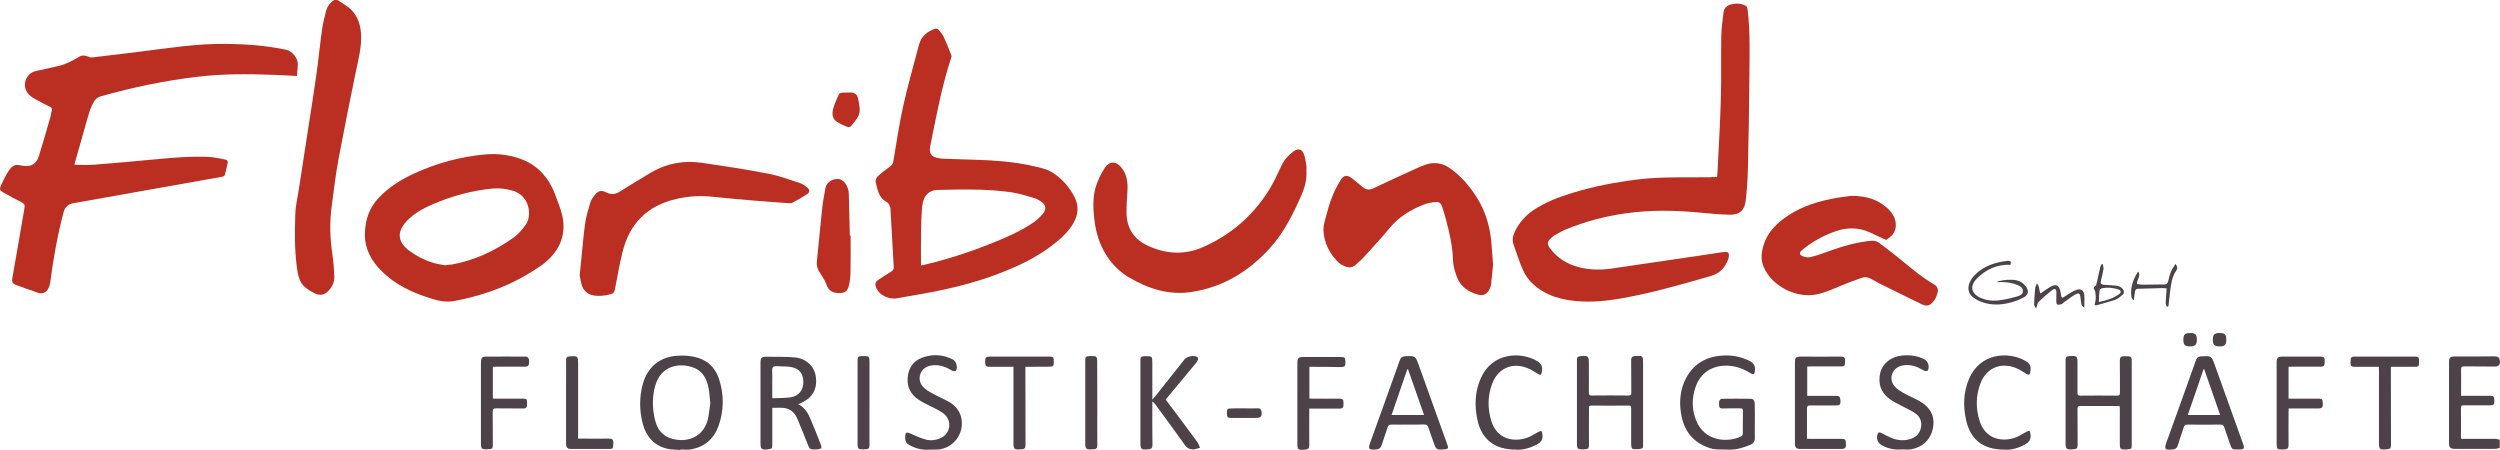 <?xml version="1.0" encoding="utf-8"?>
<!-- Generator: Adobe Illustrator 25.3.0, SVG Export Plug-In . SVG Version: 6.00 Build 0)  -->
<svg version="1.1" id="Layer_1" xmlns="http://www.w3.org/2000/svg" xmlns:xlink="http://www.w3.org/1999/xlink" x="0px" y="0px"
	 viewBox="0 0 1908.3 343.5" style="enable-background:new 0 0 1908.3 343.5;" xml:space="preserve">
<style type="text/css">
	.st0{fill:#BA2F21;}
	.st1{fill:#4C4248;}
</style>
<g>
	<path class="st0" d="M257.5,0c2.9,1.9,6,3.6,8.7,5.8c6,4.8,8.6,11.4,9.3,18.9c0.9,10.7-2,20.8-4.1,31.1c-4.5,21.8-8.9,43.7-13,65.6
		c-2.2,11.9-3.6,23.9-5.2,35.9c-1.7,12.3-1.3,24.6,0.5,36.9c0.8,5.5,1.3,11.2,1.5,16.8c0.2,4.3-1.7,8.1-4.7,11.2
		c-3,3.1-6.4,3.6-10.3,1.7c-0.2-0.1-0.4-0.2-0.6-0.3c-9.5-5-11.6-8.5-13.1-20.4c-1.7-13.2-1.5-26.4-1.1-39.6c0.2-7,2-14,3-21
		c2.4-15.6,4.8-31.1,7.2-46.7c2-13,4.1-25.9,5.9-38.9c1.6-11.4,2.7-22.9,4.3-34.3c0.7-4.8,1.8-9.6,3.1-14.3c1-3.5,3-6.6,6.4-8.5
		C256,0,256.7,0,257.5,0z"/>
	<path class="st1" d="M1908.3,276.6c-0.3,2.8-2,3.3-4.6,3.2c-7.6-0.2-15.2,0-22.8-0.1c-1.7,0-2.3,0.4-2.3,2.2c0.1,6.6,0,13.3,0,20.2
		c0.9,0,1.7,0,2.5,0c6.6,0,13.2,0,19.7,0c2.6,0,3.2,0.7,3.2,3.7c0,3-0.5,3.6-3.2,3.6c-6.7,0-13.5,0-20.2,0c-1.2,0-2.1,0-2.1,1.7
		c0.1,7.6,0,15.2,0,22.8c0,0.3,0.1,0.6,0.2,1.1c0.8,0,1.6,0,2.4,0c7.9,0,15.8,0,23.7,0c1.1,0,2.2,0.5,3.3,0.7c0,2,0,4.1,0,6.1
		c-1,0.3-2,0.8-3.1,0.8c-10.4,0.1-20.8,0-31.1,0c-3.5,0-4.5-0.9-4.5-4.4c0-20.6,0-41.2,0-61.8c0-3.5,0.9-4.3,4.5-4.3
		c9.9,0,19.7,0.1,29.6-0.1c2.5,0,4.3,0.2,4.6,3.1C1908.3,275.7,1908.3,276.2,1908.3,276.6z"/>
	<path class="st0" d="M226.6,58c-6.2-0.3-12.4-0.7-18.5-0.9c-18.9-0.7-37.7-0.8-56.5,1.4c-25.3,2.9-50.1,8.1-74.6,15
		c-2.3,0.6-3.8,1.9-5.1,3.8c-2.7,4.3-4,9.2-5.4,14c-3,10.8-6.1,21.6-9.2,32.4c-0.2,0.6-0.3,1.2-0.5,2.1c5.1,0,10.1,0.3,15-0.1
		c14.9-1.1,29.9-2.5,44.8-3.9c14.3-1.3,28.6-2.7,42.9-2c4.2,0.2,8.3,1.3,12.5,2c1.3,0.2,2.1,1.1,1.8,2.5c-0.7,3.2-1.4,6.4-2.3,9.5
		c-0.1,0.5-1.2,1-1.9,1.1c-30.3,5.4-60.6,10.8-91,16.2c-7.5,1.3-15.1,2.6-22.6,4c-3.9,0.7-6.5,3-7.5,7c-4.6,17.4-7.8,35.2-10.1,53
		c-0.2,1.7-0.7,3.4-1.5,5c-1.5,3.2-4.4,4.5-7.8,3.4c-5.7-1.9-11.4-4-17.1-6.1c-2.3-0.8-3.1-2.2-2.6-5c3.2-17.9,6.2-35.8,9.3-53.7
		c0.3-2,0.1-3.1-1.9-4.1c-4.8-2.4-9.4-5-14.1-7.6c-3.1-1.7-3.3-2.6-1.8-5.8c1.3-2.8,2.6-5.6,4.1-8.2c1-1.8,2.2-3.5,3.5-5
		c1.7-1.8,3.9-2.5,6.4-1.9c1.4,0.3,2.9,0.5,4.3,0.6c4.8,0.5,8.7-2,10.4-7.3c3.1-9.9,5.9-19.8,8.8-29.8c0.5-1.6,0.5-3.3,1.1-4.9
		c0.6-1.7-0.1-2.6-1.5-3.3c-3.5-1.7-7-3.4-10.3-5.3c-2-1.1-4.1-2.3-5.7-4c-5.8-6.1-2.7-16.1,5.5-17.9c6.2-1.4,12.4-2.6,18.6-4.2
		c2.5-0.6,4.9-1.7,7.3-2.8c2.4-1.1,4.7-2.5,6.9-3.8c2.3-1.4,4.5-1.2,6.9-0.2c1.1,0.5,2.4,0.8,3.5,0.6c11.4-1.3,22.8-2.7,34.1-4.1
		c22.8-2.8,45.4-6.6,68.5-6.2c15.1,0.2,30.2,1.3,45.1,4.5c4.7,1,9,6.3,8.9,11.1C227.3,52.1,226.8,55.1,226.6,58z"/>
	<path class="st0" d="M1310.7,135.1c0.1-2,0.3-3.7,0.4-5.4c0.9-18.5,2-37.1,2.5-55.6c0.4-15.5,0-31.1,0.3-46.7
		c0.1-6,1-11.9,1.7-17.8c0.5-4,3.2-5.8,6.9-6.5c3.4-0.7,6.6-0.5,9.8,1.2c1.1,0.6,1.5,1.3,1.6,2.5c2.3,18,1.5,36,1.4,54
		c-0.2,22.6-0.5,45.1-1.1,67.7c-0.2,8.3-0.7,16.6-1.7,24.9c-1,7.6-4.9,10.7-12.6,10.5c-7.1-0.2-14.1-0.8-21.2-1.5
		c-19.4-1.9-38.8-2.3-58.2,0.5c-15.4,2.2-30.3,6.1-44.7,12c-3,1.2-5.9,2.9-8.8,4.5c-1.4,0.8-2.6,1.9-3.7,3c-2.3,2.4-2.3,4.1-0.4,6.8
		c5.6,7.7,13.2,12.4,22.4,14.8c8,2,16,2.2,24.1,1.1c23.4-3.4,46.8-6.9,70.2-10.3c5.1-0.7,10.1-1.7,15.1-2.3c1.6-0.2,4.2-0.3,4.6,0.5
		c0.7,1.3,0.4,3.5-0.2,5.1c-2.3,6.1-6.3,10.5-13,12.5c-22.9,6.6-45.9,13.3-69.4,17.3c-13.2,2.3-26.5,3.3-39.9,1.1
		c-6.6-1.1-12.9-3-18.8-6.4c-6.9-4-12.4-9.4-15.6-16.7c-2.7-6.3-4.8-12.8-7.1-19.3c-1.2-3.4-0.5-6.6,1-9.8c3.2-6.6,7.8-12,13.8-16.1
		c9.1-6.2,19.2-10.1,29.7-13.3c16.4-5.1,33.3-8.3,50.3-10.4c18.4-2.3,36.8-1.4,55.2-1.7C1307.2,135,1308.9,135.1,1310.7,135.1z"/>
	<path class="st0" d="M683.5,227.9c-7.9,0.3-14.1-4.6-15.2-9.9c-0.4-1.7,0.2-3,1.6-4c3.3-2.2,6.7-4.5,10.1-6.5c1.7-1,2.3-2,2.2-4
		c-0.9-14.8-1.6-29.6-2.5-44.4c-0.1-1.1-0.8-2.3-1.3-3.4c-0.3-0.6-0.9-1.2-1.5-1.5c-6.3-3.2-7.1-9.6-8.5-15.4
		c-0.3-1.2,0.6-3.3,1.6-4.2c2.8-2.6,5.8-4.9,8.9-7.1c1.9-1.3,2.8-2.6,3.1-4.9c2.3-13.9,4.4-27.8,7.4-41.5c3.5-15.8,8-31.3,12.1-47
		c1.7-6.5,6.3-10.1,12.4-12.2c0.6-0.2,1.8,0.1,2.3,0.6c1.5,1.7,3.1,3.4,4,5.4c2.2,4.6,4,9.4,5.9,14.1c0.3,0.7,0.2,1.6-0.1,2.3
		c-7.3,22.1-11.4,44.9-16,67.6c-1,4.9,0.8,7.6,5.6,8.7c1.8,0.4,3.6,0.5,5.4,0.6c12,0.5,24,0.6,35.9,1.3c13.3,0.8,26.6,2.6,39.5,6.2
		c2.7,0.7,5.4,2,7.7,3.5c7,4.6,12.2,10.8,16.1,18.2c3.4,6.6,2.9,13.1-0.6,19.5c-3.2,5.7-7.7,10.3-12.7,14.4
		c-13.1,11-28.2,18.3-44.1,24.4c-19.2,7.4-39.1,12.1-59.4,15.7C696.1,225.7,688.5,227,683.5,227.9z M703,202.6
		c0.7-0.1,1.3-0.1,1.8-0.3c17.1-4,33.8-9.3,50.1-15.8c11.2-4.4,22.4-9.1,32.5-15.7c3.1-2,6-4.5,8.4-7.3c3.4-4,2.6-7.5-1.9-10.2
		c-1.5-0.9-3.1-1.8-4.7-2.2c-5.6-1.6-11.2-3.4-16.9-4.3c-8.1-1.1-16.3-1.8-24.4-2c-10.9-0.3-21.8-0.1-32.7,0.2
		c-5.6,0.2-9.5,3.9-10.7,9.3c-0.4,1.8-0.7,3.7-0.8,5.6c-0.3,5-0.6,9.9-0.6,14.9C702.9,184,703,193.2,703,202.6z"/>
	<path class="st0" d="M278.5,179.5c0.1-11.8,3.4-20.8,10.5-28.4c7.9-8.4,17.5-14.3,27.9-19c16.9-7.7,34.7-12.5,53.3-14.2
		c8.7-0.8,17.2,0.1,25.5,2.8c13.8,4.5,22.8,14.1,27.9,27.4c2.1,5.6,4.4,11.2,5.7,17c2.4,11.5-0.4,21.9-8.3,30.6
		c-5.2,5.8-11.9,9.8-18.6,13.8c-17.3,10.3-36.1,16.6-55.9,20.3c-6,1.1-12-0.2-17.7-2c-14.1-4.4-27.3-10.5-37.8-21.2
		C283.1,198.8,278.5,189.3,278.5,179.5z M340.2,202.6c0-0.1,0.1-0.2,0.1-0.3c1.5-0.1,3.1-0.2,4.6-0.4c17.4-3.1,32.9-10.4,47.2-20.6
		c3.5-2.5,6.6-6.1,9.1-9.6c5.1-7,3.2-21.9-9.1-25.9c-5.1-1.7-10.4-2.3-15.8-1.9c-16.1,1.5-31.4,5.7-46.2,12.1
		c-7.2,3.1-14.1,6.9-19.6,12.7c-7.8,8.3-7.1,16,2,22.8c5.6,4.1,11.7,7.2,18.3,9.2C333.9,201.6,337.1,202,340.2,202.6z"/>
	<path class="st0" d="M997.2,130.1c0.4,6.5-1,12.4-3.5,18.2c-6.4,14.6-13.4,29-24.2,40.9c-16,17.8-35.6,29.8-59.5,33.6
		c-17.4,2.8-33.4-2.3-48.3-11.1c-8.1-4.8-14.4-11.6-19-19.9c-4.7-8.6-6.9-17.9-7.7-27.6c-0.8-8.6-0.6-17.1,2.7-25.2
		c1.5-3.7,3.3-7.3,5.5-10.7c3.4-5.4,8.6-5.5,12.6-0.6c4.4,5.3,5.2,11.6,4.8,18.2c-0.3,5.5-0.8,11.1-0.7,16.6
		c0.1,11.6,5.6,20.1,16.1,25c13.6,6.3,27.6,7.4,41.6,1.4c21.3-9.2,38.3-23.7,50.7-43.3c3.9-6.2,7-13,10.1-19.6
		c2.1-4.4,5.3-7.8,9.2-10.6c3.2-2.3,6.1-1.6,7.6,2c1,2.7,1.4,5.6,1.9,8.5C997.4,127.3,997.2,128.8,997.2,130.1z"/>
	<path class="st0" d="M1139.7,202.1c-0.4,3.9-0.9,9.7-1.6,15.4c-0.1,1.2-0.7,2.4-1.3,3.5c-1.8,3.6-4.7,5-8.5,3.9
		c-7.7-2.1-13.7-6.3-16.4-14c-1.4-4-2.7-8.2-2.8-12.3c-0.3-10.9-2.7-21.2-5.5-31.6c-0.8-3.1-1.8-6.2-2.8-9.2
		c-0.8-2.5-2.1-3.8-4.8-3.6c-3.2,0.3-6.4,0.8-9.3,2c-10,3.9-18.9,9.3-25.9,17.8c-6.2,7.5-12.9,14.7-19.5,22
		c-1.9,2.1-4.1,3.9-6.2,5.9c-2.4,2.3-5.1,2.7-8.1,1.5c-1.7-0.7-3.6-1.5-4.9-2.7c-7.2-6.9-11.6-15.4-11.9-25.5
		c-0.1-3.1,1-6.3,1.8-9.4c1.4-5.2,2.8-10.4,4.8-15.4c1.8-4.6,4.1-9,6.7-13.2c2.1-3.5,5-3.8,8.4-1.2c2.8,2.2,5.5,4.5,8.3,6.8
		c2.5,2.1,5,2.5,8.2,0.9c10.6-5.1,21.3-9.9,32-14.8c2.5-1.2,5.1-2.3,7.7-3.2c6.4-2.2,12.5-1.4,18.2,2.4c8.7,5.9,15.3,13.7,20.9,22.5
		c6.3,9.9,9.7,20.9,11,32.5C1138.8,188.8,1139.1,194.5,1139.7,202.1z"/>
	<path class="st0" d="M1413.2,149.5c12,0,20.2,3,27.1,9.1c4.2,3.7,7.1,8.2,6.8,14.1c-0.2,4.8-3.3,7.8-7,10.2
		c-0.4,0.3-1.3-0.1-1.9-0.4c-3.7-1.7-7.4-3.6-11.1-5.2c-8.5-3.8-17.2-3.8-25.9-0.8c-9.5,3.3-18.1,8.1-25.8,14.5
		c-2,1.7-2,3.5,0.4,4.5c1.8,0.7,4.1,1.2,5.9,0.8c4.7-1.1,9.4-2.7,13.9-4.4c10.6-3.9,21.3-7,32.6-8.1c2.3-0.2,4.3,0.2,6.2,1.6
		c4.3,3.3,8.7,6.5,12.9,9.9c9.3,7.5,18.3,15.5,28.7,21.6c3.1,1.8,3.8,3.8,2.8,7.2c-0.5,1.8-1.2,3.6-2.3,5.1c-3,4.1-5.4,5-9.7,3
		c-8.9-4.3-17.7-8.7-26.5-13c-4.1-2-8.1-4-12-6.3c-2.4-1.4-4.8-1.7-7.3-0.8c-5.1,1.8-10.2,3.6-15.1,5.7c-6.5,2.7-12.8,5.7-19.7,7
		c-15.5,2.9-33.6-6.4-39.9-20.9c-2.7-6.2-1.7-12.3,0.4-18.3c2.7-7.7,8-13.5,14.4-18.4c10.7-8.1,23-12.6,36-15.2
		C1403.2,150.6,1409.6,150,1413.2,149.5z"/>
	<path class="st0" d="M442.5,210.1c0.6-5.9,1.1-11,1.6-16.1c0.8-8.1,1.5-16.3,2.7-24.4c0.8-5.1,2.4-10.2,3.9-15.2
		c0.6-2,2-3.9,3.3-5.6c2.6-3.2,5-3.8,8.6-2c3.9,2,7.2,1.6,10.8-0.7c7.9-5,15.9-9.9,23.9-14.6c12-7,25-9.2,38.6-7.2
		c16.9,2.5,33.8,5,50.6,8.3c8.3,1.6,16.4,4.7,24.5,7.3c1.9,0.6,3.7,2,5.3,3.3c1.9,1.6,1.9,3.6-0.2,5c-3.7,2.4-7.6,4.6-11.5,6.7
		c-0.6,0.3-1.6,0.2-2.4,0.2c-8.2-0.6-16.3-1.1-24.5-1.8c-11.3-1-22.6-1.9-33.8-3.1c-9.4-1.1-18.7-0.4-27.8,1.7
		c-22.1,5.1-35.7,18.9-41,40.8c-2.3,9.3-3.9,18.7-5.7,28.1c-0.4,2.2-1.3,3.4-3.6,3.9c-4.2,1-8.5,1.6-12.8,0.8
		c-4.5-0.8-7.5-3.5-8.9-7.8C443.2,214.9,442.9,212.1,442.5,210.1z"/>
	<path class="st0" d="M649.3,179.8c0,9.5,0.1,19-0.1,28.5c-0.1,3.5-0.5,7-1.4,10.3c-1.1,4.1-3.3,5.1-7.5,5.1c-4.8,0-7.9-1.8-9.5-6.6
		c-1.1-3.3-3.3-6.3-5.2-9.3c-1.5-2.4-2.4-4.9-2.1-7.8c1.4-13.9,2.7-27.9,4.2-41.8c0.5-4.9,1.6-9.8,2.4-14.7c0.6-3.2,3.3-5.8,6.8-6.6
		c3.5-0.8,6.4,0.2,8.4,3.2c1.6,2.4,2.6,5,2.6,8c0.2,10.6,0.6,21.2,0.8,31.7C648.9,179.8,649.1,179.8,649.3,179.8z"/>
	<path class="st1" d="M519.4,343.5c-3.4-0.3-6.9-0.2-10.2-1c-9.9-2.4-15.9-9.2-18.5-18.8c-2.7-10.2-2.8-20.5,0-30.7
		c3.7-13.2,13.4-20.9,27.1-21.5c4-0.2,8.2,0,12.2,0.9c9.5,2,15.9,7.8,18.9,17c3.8,12,3.8,24-0.5,35.9c-3.5,9.7-10.6,15.8-20.8,17.7
		c-2.6,0.5-5.4,0.1-8.1,0.1C519.4,343.1,519.4,343.3,519.4,343.5z M542.2,308c-0.5-4.3-0.6-7.7-1.2-11.1
		c-1.3-7.1-4.2-13.5-11.4-16.2c-11-4.2-25.2-1.7-29.5,13.9c-2.4,8.8-2.2,17.6,0,26.4c2.2,8.6,7.7,13.6,16.7,14.7
		c11.3,1.4,20.4-4.2,23.4-15.1C541.2,316.2,541.6,311.7,542.2,308z"/>
	<path class="st1" d="M1339.5,321.5c0,4.2-0.1,8.5,0,12.7c0.1,2.6-1,4.3-3.4,5.3c-5.4,2.2-10.8,4-16.7,3.7
		c-4.7-0.3-9.5,0.4-14.1-1.1c-13.2-4.2-20.2-13.6-22.2-26.9c-1.4-9.1-0.5-18.1,3.8-26.4c5.7-10.8,14.9-16.3,26.9-17.3
		c7.6-0.7,14.8,0.6,21.7,4c3,1.5,4.4,3.7,4.1,7.2c-0.3,3.2-1,3.7-3.7,2c-5.8-3.6-11.9-5.7-18.8-5.6c-10.9,0.2-19.2,5.9-22.8,16.2
		c-3,8.7-3,17.4,0.5,25.9c6.3,15.4,23.3,17.1,34.3,11.9c0.6-0.3,1.2-1.3,1.2-2c0.1-5.9,0-11.8,0.1-17.7c0-1.4-0.6-1.7-1.9-1.7
		c-4.5,0-8.9-0.1-13.4,0.1c-2,0.1-2.9-0.7-2.9-2.6c0-1.1-0.1-2.3,0.2-3.2c0.3-0.7,1.2-1.5,1.9-1.6c7.3-0.1,14.6-0.1,21.9,0
		c2.1,0,3.2,1.3,3.2,3.9C1339.6,312.6,1339.5,317.1,1339.5,321.5z"/>
	<path class="st1" d="M609.3,308.5c5,2.6,7.4,6.7,9.3,11.2c2.7,6.4,5.3,12.8,7.8,19.3c1.2,3.1,0.8,3.6-2.5,4
		c-0.6,0.1-1.2,0.1-1.7,0.1c-3.9,0-4.2-0.2-5.6-3.8c-2.6-6.6-5.2-13.2-8-19.7c-1.9-4.4-5.1-7.6-10.1-8.2c-2.9-0.3-5.8-0.1-9-0.1
		c0,0.9,0,1.7,0,2.6c0,8.5,0,17.1,0,25.6c0,2.8-0.2,3-3,3.4c-0.1,0-0.3,0-0.4,0.1c-4.9,0.5-5.6-0.2-5.6-4.9c0-20.2,0-40.5,0-60.7
		c0-4.5,0.6-5.2,5.2-5.1c6.9,0.1,13.9-0.1,20.8,0.5c8.6,0.7,14.9,6.6,16.1,14c1.6,9.9-2.1,16.7-11.2,20.8
		C610.7,307.9,610.2,308.1,609.3,308.5z M589.5,304c4.9-0.2,9.4-0.1,13.9-0.7c6.1-0.9,9.7-5.3,9.8-11.4c0.1-6.5-2.9-10.5-9.2-11.7
		c-2.4-0.5-4.9-0.5-7.4-0.5c-2.2,0-5.3-0.7-6.5,0.5c-1.2,1.1-0.5,4.2-0.6,6.5C589.4,292.3,589.5,297.9,589.5,304z"/>
	<path class="st1" d="M1212.9,310.1c0,1,0,1.9,0,2.7c0,9-0.1,18,0,26.9c0,2.1-0.6,3.2-2.8,3.2c-0.5,0-1,0.1-1.5,0.1
		c-4.4,0.1-4.9-0.3-4.9-4.7c0-21,0-41.9,0-62.9c0-3,0.3-3.3,3.3-3.6c5.2-0.4,5.8,0.1,5.8,5.2c0,7.5,0.1,15,0,22.6
		c0,1.8,0.6,2.4,2.4,2.3c9.2-0.1,18.4-0.1,27.6,0c2,0,2.5-0.6,2.4-2.5c-0.1-8.2,0-16.4-0.1-24.5c0-2.1,0.8-2.9,2.7-3.1
		c0.4,0,0.7-0.1,1.1-0.1c5-0.2,5.3,0.1,5.3,5.1c0,20.7,0,41.5,0,62.2c0,3.3-0.1,3.4-3.3,3.8c-0.3,0-0.6,0.1-0.9,0.1
		c-4.4,0.2-4.9-0.2-4.9-4.7c0-8.8,0-17.5,0-26.3c0-1.2,0.1-2.3-1.7-2.3c-9.8,0.1-19.6,0-29.4,0
		C1213.8,309.9,1213.5,310,1212.9,310.1z"/>
	<path class="st1" d="M1618,310c-0.8,0-1.4-0.1-1.9-0.1c-9.4,0-18.7,0-28.1,0c-1.8,0-2.2,0.6-2.2,2.2c0.1,9.2,0,18.4,0.1,27.6
		c0,2.3-0.8,3.2-2.9,3.2c-0.3,0-0.6,0.1-0.9,0.1c-4.7,0.3-5.4-0.3-5.4-4.9c0-21,0-41.9,0-62.9c0-2.7,0.3-3.1,3.1-3.4
		c0.1,0,0.3,0,0.4,0c5.1-0.3,5.6,0.1,5.6,5.2c0,7.6,0,15.2,0,22.8c0,1.6,0.5,2.2,2.1,2.2c9.4-0.1,18.7-0.1,28.1,0
		c1.8,0,2.2-0.6,2.2-2.3c-0.1-8.2,0.1-16.4-0.1-24.5c0-2.3,0.9-3.2,3-3.3c0.4,0,0.9,0,1.3,0c4.5,0,4.8,0.2,4.8,4.7
		c0,20.9,0,41.8,0,62.7c0,3.3-0.1,3.4-3.4,3.7c-0.3,0-0.6,0-0.9,0.1c-4.3,0.1-4.8-0.3-4.8-4.6c0-8.5,0-17.1,0-25.6
		C1618.1,311.9,1618,311,1618,310z"/>
	<path class="st1" d="M1074.5,324.1c-4.2,0-8.3,0.1-12.5,0c-1.6,0-2.3,0.6-2.8,2c-1.4,4.5-3.1,9-4.5,13.5c-0.7,2.3-1.9,3.3-4.3,3.5
		c-5.7,0.4-6.3-0.3-4.4-5.5c7.5-20.8,15-41.5,22.4-62.4c0.8-2.4,2.2-3.2,4.5-3.3c7.4-0.3,7.5-0.3,10,6.6
		c7.1,19.8,14.2,39.5,21.3,59.3c0.3,1,0.7,1.9,1,2.9c0.3,1.2-0.1,2-1.4,2.1c-0.5,0.1-1,0.1-1.5,0.2c-5.6,0.5-6.1,0.2-7.9-5
		c-1.3-3.7-2.7-7.4-3.9-11.2c-0.6-2.1-1.6-2.9-3.8-2.8C1082.5,324.2,1078.5,324.1,1074.5,324.1z M1087,316.8
		c-4.1-11.9-8.2-23.4-12.2-34.9c-0.2,0-0.4,0-0.6,0c-4,11.5-7.9,23.1-12,34.9C1070.7,316.8,1078.6,316.8,1087,316.8z"/>
	<path class="st1" d="M1708.3,343.1c-4.6,0-4.6,0-6.1-4.2c-1.5-4.3-3-8.5-4.4-12.8c-0.5-1.4-1.1-2-2.6-2c-8.6,0.1-17.1,0.1-25.7,0
		c-1.4,0-2.1,0.5-2.5,1.8c-1.5,4.6-3.2,9.2-4.6,13.9c-0.6,2.1-1.8,3.1-4,3.3c-6,0.5-6.6-0.2-4.6-5.7c7.5-20.8,15-41.5,22.4-62.4
		c0.7-2.1,1.9-2.9,4-3c0.1,0,0.3,0,0.4,0c7.4-0.4,7.5-0.3,10,6.6c7.1,19.9,14.3,39.8,21.4,59.7
		C1713.6,342.6,1713.2,343.1,1708.3,343.1z M1694.7,316.8c-4.2-11.9-8.2-23.4-12.2-35c-0.2,0-0.3,0.1-0.5,0.1
		c-4,11.6-7.9,23.1-12,34.9C1678.3,316.8,1686.3,316.8,1694.7,316.8z"/>
	<path class="st1" d="M889.8,304.9c0.5,0.7,0.9,1.3,1.4,2c7.7,10.2,15.4,20.4,22.9,30.7c0.9,1.2,1.2,2.8,1.9,4.2
		c-1.5,0.4-3,1-4.5,1.2c-3,0.3-5.3-0.8-7.2-3.5c-7.4-10.5-15.1-20.8-22.7-31.2c-0.5-0.6-1-1.3-2-1.8c0,0.7,0,1.5,0,2.2
		c0,10.3-0.1,20.6,0.1,30.9c0,2.3-0.8,3.2-3,3.3c-0.3,0-0.6,0.1-0.9,0.1c-4.7,0.4-5.3-0.2-5.3-4.8c0-21,0-41.9,0-62.9
		c0-2.9,0.3-3.2,3.2-3.4c0.2,0,0.4,0,0.7,0c4.9-0.1,5.2,0.2,5.2,4.9c0,8.4,0,16.8,0,25.2c0,0.8,0,1.6,0,3c0.9-1,1.4-1.6,1.9-2.1
		c7.5-9.5,15.1-19,22.6-28.5c1.9-2.4,7.3-3.5,9.8-1.9c0.5,0.3,0.8,1.6,0.5,2.2c-0.6,1.2-1.4,2.4-2.3,3.4
		c-6.9,8.3-13.7,16.5-20.6,24.8C890.9,303.5,890.4,304.2,889.8,304.9z"/>
	<path class="st1" d="M1379.5,279.8c0,7.6,0,14.8,0,22.4c1.5,0,2.9,0,4.4,0c5.8,0,11.7,0,17.5,0c2.7,0,3.1,0.5,3.4,3.1
		c0.3,3.5-0.3,4.2-3.9,4.2c-6.4,0-12.9,0-19.3,0c-1.7,0-2.3,0.5-2.3,2.2c0.1,7.7,0,15.3,0,23.2c0.9,0,1.7,0.1,2.4,0.1
		c8,0,15.9,0,23.9,0c2.8,0,3.3,0.5,3.4,3.3c0.2,3.8-0.4,4.4-4.1,4.4c-10.1,0-20.2,0-30.3,0c-3.5,0-4.5-0.9-4.5-4.4
		c0-20.6,0-41.2,0-61.8c0-3.4,0.9-4.3,4.3-4.3c10.3,0,20.6,0.1,30.9,0c2.2,0,3.1,0.7,3.1,2.8c0,0.8,0,1.6-0.1,2.4
		c0,1.8-1,2.4-2.7,2.3c-7.9-0.1-15.8,0-23.7,0C1381.3,279.8,1380.5,279.8,1379.5,279.8z"/>
	<path class="st1" d="M1452.2,343c-5.5,0.6-10.6-0.4-15.4-2.9c-3.5-1.9-4.8-5-3.6-8.8c0.6-1.8,1.8-1.3,3-0.7
		c2.9,1.4,5.8,3.1,8.9,4.2c4.3,1.5,8.7,1.7,13.1,0.3c4.6-1.4,7.5-4.5,8.2-9.3c0.7-4.6-1.1-8.2-5-10.7c-3.1-2-6.6-3.5-9.8-5.3
		c-2.9-1.6-5.9-2.9-8.6-4.8c-7.2-4.9-9.8-12.4-7.7-20.7c1.8-7,8.3-12.1,16.5-12.9c6-0.6,11.8,0.1,17.2,2.9c2.8,1.5,4.1,5.8,2.5,8.5
		c-0.3,0.4-1.5,0.6-2.1,0.4c-1.7-0.7-3.2-1.7-4.9-2.5c-4.1-1.9-8.3-2.6-12.8-1.6c-7.6,1.7-10.5,10.3-5.3,16c1.9,2.1,4.5,3.7,7,5.1
		c3.8,2.1,7.9,3.8,11.7,5.9c8.3,4.6,11.9,11.6,10.5,20c-1.5,8.9-7.6,15.2-16.7,16.8C1456.8,343.4,1454.4,343,1452.2,343z"/>
	<path class="st1" d="M710.1,343.2c-5.2,0.5-10-0.5-14.7-2.8c-3.8-1.9-4.7-3.4-4.4-7.6c0.2-2.8,1.1-3.1,3.7-2
		c3.9,1.8,7.8,3.6,11.9,4.7c3.5,1,7.3,0.6,10.8-0.8c8.2-3.3,9.8-13.5,2.9-19c-2.1-1.7-4.6-2.8-6.9-4.1c-3.9-2.1-8.1-3.8-11.8-6.2
		c-7.2-4.6-10-11.4-8.4-19.8c1.4-7.1,6-11.4,12.8-13.3c7.4-2.1,14.6-1.4,21.5,2.2c2.4,1.2,3.8,6.2,2.2,8.4c-0.3,0.4-1.6,0.6-2.2,0.3
		c-1.4-0.5-2.7-1.5-4.1-2.1c-4.3-2.1-8.8-3-13.6-1.9c-7.5,1.7-10.4,10.4-5.2,16.1c1.9,2.1,4.5,3.6,7.1,5c4.1,2.3,8.5,4.1,12.7,6.5
		c4.7,2.6,8,6.5,9.3,11.9c2.9,12.5-6.6,24.5-19.4,24.5C712.9,343.2,711.5,343.2,710.1,343.2z"/>
	<path class="st1" d="M1529.9,343.2c-16.2,0-25.9-7.6-29.2-22.8c-2.3-10.6-2-21.1,2.3-31.2c8.3-19.6,29.6-21.2,42.7-13.9
		c4.1,2.3,4.9,4.3,4,8.9c-0.4,2-1.1,2.2-2.9,1.2c-2.6-1.6-5.2-3.4-8-4.5c-11.8-4.7-22.8,0.1-27.2,12c-3.5,9.5-3.5,19.2-0.4,28.8
		c4.4,13.3,16.5,15.8,26.7,12.5c3.1-1,5.9-3.1,8.9-4.6c0.7-0.4,1.8-0.9,2.3-0.6c0.5,0.3,0.7,1.5,0.8,2.3c0.7,3.8-1,6.3-4.4,8.1
		C1540.5,342.1,1535.1,343.7,1529.9,343.2z"/>
	<path class="st1" d="M1156.9,343.2c-16.1,0-26-7.9-29.2-22.9c-2.3-10.8-1.9-21.5,2.7-31.8c8.7-19.4,30.3-20.4,43.1-12.8
		c3.1,1.8,4,4.4,3.5,7.8c-0.4,3-1.1,3.2-3.6,1.6c-2.4-1.5-4.8-3.1-7.4-4.1c-11.7-4.7-22.6,0.1-27,11.9c-3.5,9.4-3.6,19.1-0.6,28.6
		c4.3,13.7,16.6,16.1,26.9,12.8c3.1-1,5.8-3,8.7-4.5c0.8-0.4,1.8-0.9,2.6-0.7c0.4,0.1,0.6,1.5,0.7,2.3c0.7,3.9-1,6.3-4.5,8.1
		C1167.5,342.1,1162.1,343.7,1156.9,343.2z"/>
	<path class="st1" d="M1746.9,280c0,8.2,0,16.1,0,24.3c0.9,0,1.7,0,2.5,0c6.8,0,13.6,0,20.4,0c2.6,0,3,0.3,3.2,3
		c0.3,3.8-0.4,4.5-4.1,4.5c-6.4,0-12.7,0-19.1,0c-0.9,0-1.7,0-2.8,0c-0.1,1-0.1,1.7-0.1,2.5c0,8.5-0.1,17.1,0,25.6
		c0,1.9-0.6,2.9-2.5,3c-0.6,0-1.2,0.2-1.7,0.2c-4.5,0.1-4.9-0.2-4.9-4.7c0-20.5,0-40.9,0-61.4c0-4,0.8-4.8,4.7-4.8
		c9.6,0,19.2,0,28.7,0c2.8,0,3.3,0.6,3.3,3.8c0,3.2-0.6,3.9-3.3,3.9c-7.2,0-14.5,0-21.7,0C1748.6,280,1747.8,280,1746.9,280z"/>
	<path class="st1" d="M999.5,280c0,8.2,0,16,0,24.2c0.8,0,1.6,0.1,2.4,0.1c6.9,0,13.7,0.1,20.6,0c2.2,0,3.1,0.8,3,2.9
		c0,0.7,0,1.3,0,2c0,1.9-0.9,2.7-2.9,2.7c-6.8-0.1-13.6,0-20.4,0c-0.9,0-1.7,0-2.8,0c0,1.1,0,1.9,0,2.7c0,8.5-0.1,16.9,0,25.4
		c0,2-0.7,3-2.7,3.1c-0.4,0-0.9,0.1-1.3,0.2c-4.6,0.3-5.1-0.2-5.1-4.8c0-20.3,0-40.6,0-60.9c0-4.4,0.6-5.1,5-5.1
		c9.4,0,18.7,0,28.1,0c3,0,3.5,0.5,3.6,3.5c0.1,3.6-0.5,4.2-4,4.2C1015.2,280,1007.5,280,999.5,280z"/>
	<path class="st1" d="M376.2,280c0,8.2,0,16.1,0,24.2c0.9,0,1.7,0.1,2.5,0.1c6.9,0,13.7,0,20.6,0c2.5,0,2.9,0.4,3,2.9
		c0,0.6,0,1.2,0,1.8c0,2-0.8,2.9-2.9,2.8c-6.9-0.1-13.9,0-20.8-0.1c-2,0-2.5,0.6-2.5,2.5c0.1,8.5,0,17.1,0.1,25.6c0,2-0.6,3.1-2.7,3
		c-0.4,0-0.9,0.1-1.3,0.1c-4.6,0.2-5.1-0.2-5.1-4.9c0-20,0-40,0-60c0-0.9,0-1.9,0.1-2.8c0.1-1.9,1.2-3,3.1-3c10.5,0,20.9-0.1,31.4,0
		c0.7,0,1.7,1,1.9,1.8c0.4,1,0.2,2.2,0.2,3.2c0,1.9-1,2.7-2.9,2.7c-7.3-0.1-14.6,0-21.9,0C378,280,377.2,280,376.2,280z"/>
	<path class="st1" d="M782.7,280c0,1.2,0,2,0,2.9c0,18.9,0,37.8,0.1,56.7c0,2.3-0.7,3.3-2.9,3.3c-0.4,0-0.7,0.1-1.1,0.1
		c-4.6,0.3-5.2-0.2-5.2-4.8c0-18.4,0-36.8,0-55.2c0-0.9,0-1.9,0-3c-2.2,0-4.2,0-6.1,0c-4.2,0-8.5,0-12.7,0c-1.7,0-2.6-0.7-2.7-2.4
		c0-0.5-0.1-1-0.1-1.5c0-3.4,0.4-3.9,3.9-3.9c15.1,0,30.1,0,45.2,0c2.9,0,3.3,0.4,3.3,3.9c0,3.3-0.4,3.8-3.3,3.8
		C795,280,789,280,782.7,280z"/>
	<path class="st1" d="M1815.8,280c-1.8,0-3.3,0-4.9,0c-4.5,0-9.1-0.1-13.6,0c-2.2,0.1-3.2-0.8-3.1-2.9c0-0.9,0-1.7,0.1-2.6
		c0.1-1.6,0.8-2.3,2.5-2.3c15.7,0,31.4,0,47.2,0c1.8,0,2.5,0.8,2.5,2.5c0,0.6,0,1.2,0,1.8c0,3.2-0.4,3.5-3.5,3.5c-5.9,0-11.8,0-18,0
		c0,1,0,1.9,0,2.7c0,19,0,38,0.1,57c0,2.3-0.8,3.2-3,3.2c-0.3,0-0.6,0.1-0.9,0.1c-4.7,0.4-5.3-0.2-5.3-4.8c0-18.4,0-36.8,0-55.2
		C1815.8,282.1,1815.8,281.3,1815.8,280z"/>
	<path class="st1" d="M441.2,334.8c1.1,0,2,0,2.8,0c7,0,14,0.1,21,0c2.3,0,3.2,0.9,3.2,3c0,1-0.1,2-0.2,3c-0.2,1.3-0.8,1.9-2.2,1.9
		c-10,0-20,0-30,0c-2.7,0-3.7-1.2-3.7-4.2c0-15.3,0-30.7,0-46c0-5.9,0.1-11.8,0-17.7c0-1.8,0.6-2.6,2.3-2.7c0.4,0,0.7-0.1,1.1-0.1
		c5.3-0.4,5.8,0.1,5.8,5.3c0,18.3,0,36.5,0,54.8C441.2,332.8,441.2,333.7,441.2,334.8z"/>
	<path class="st1" d="M663.7,307.5c0,10.7-0.1,21.5,0,32.2c0,2.1-0.6,3.2-2.7,3.2c-0.5,0-1,0.1-1.5,0.1c-4.4,0.1-4.9-0.3-4.9-4.7
		c0-21,0-42.1,0-63.1c0-2.8,0.3-3.1,3-3.4c0.4,0,0.7,0,1.1,0c4.7-0.1,5,0.2,5,4.7C663.7,286.9,663.7,297.2,663.7,307.5z"/>
	<path class="st1" d="M837.6,307.5c0,10.8-0.1,21.6,0,32.4c0,2.1-0.7,3-2.7,3c-0.4,0-0.9,0.1-1.3,0.1c-4.6,0.2-5.2-0.3-5.2-4.9
		c0-21,0-41.9,0-62.9c0-2.8,0.3-3.1,3-3.4c0.4,0,0.7,0,1.1,0c4.7-0.1,5,0.2,5,4.7C837.6,286.9,837.6,297.2,837.6,307.5z"/>
	<path class="st0" d="M656.2,82.5c0.7,6.1-3.5,9.7-6.6,13.8c-0.4,0.6-2,0.9-2.7,0.6c-2.8-1.2-5.7-2.3-8.2-4
		c-3.5-2.4-3.7-6.3-2.7-9.9c1-3.7,2.6-7.2,4.2-10.8c0.3-0.7,1.4-1.3,2.2-1.4c2.4-0.2,4.8-0.2,7.2-0.2c2.7,0.1,4.6,1.5,5.3,4.1
		C655.5,77.3,655.8,79.9,656.2,82.5z"/>
	<path class="st1" d="M1534.7,202.1c-10.2-0.4-18.6,3.4-25.5,10.3c-6.1,6.1-4.6,12.1,3.4,15.3c5.4,2.2,11,2.1,16.6,1.1
		c3.7-0.7,7.3-1.5,10.8-2.6c1.9-0.6,4.1-1.4,4.1-3.9c0.1-2.6-1.9-3.8-4-4.7c-5.1-2.2-10.5-2.5-16-2.2c0.6-0.3,1.2-0.7,1.8-0.9
		c4.5-0.9,9-1.4,13.5-0.5c2.9,0.6,5.1,2.2,6.8,4.4c2.5,3.2,2.4,6.4-1.1,8.4c-3.2,1.8-6.7,3.2-10.3,4.1c-5.9,1.6-12,2.1-18,0.8
		c-3.3-0.7-6.6-2-9.4-3.8c-5.3-3.3-6.2-8.5-3.1-13.9c2.1-3.7,5.3-6.4,8.8-8.7c5.9-3.7,12.4-5.4,19.2-6.2
		C1534.7,198.9,1535.3,199.7,1534.7,202.1z"/>
	<path class="st1" d="M1591,234.9c-0.8-0.8-1.8-1.2-2-1.9c-0.5-1.8-0.7-3.7-0.9-5.6c-0.3-3.5-1.2-4.2-4.2-2.5c-3,1.7-5.8,4-8.6,6
		c-0.6,0.4-1.1,1.1-1.8,1.3c-1,0.3-2.1,0.5-3.1,0.3c-0.4-0.1-0.8-1.4-0.8-2.2c-0.1-2.5,0.2-5,0.1-7.4c-0.1-2.3-1.3-3-3.1-1.6
		c-3.6,2.8-7.1,5.8-10.4,9c-1.1,1.1-1.2,3.1-2,5.2c-0.7-1.3-1.5-2.2-1.5-3.1c0.1-4.2,0.4-8.3,0.8-12.4c0.1-1.1,0.7-2.1,1.3-3.6
		c2.3,2.3,1.4,5.2,2.8,7.6c2.1-1.5,4.2-3,6.4-4.4c5.4-3.5,8.1-2.2,9,4.2c0.6,4.2,0.6,4.2,4.2,1.8c2.3-1.6,4.8-3.1,7.4-4.2
		c3.5-1.4,6,0.1,6.4,3.8C1591.2,228,1591,231.2,1591,234.9z"/>
	<path class="st1" d="M1653.9,234.1c-0.3-1-0.8-2-0.8-3c0.1-2.8,0.4-5.7,0.6-8.5c0.1-0.8,0.1-1.6,0.1-2.5c-1-0.1-1.9-0.2-2.7-0.2
		c-6.3,0.1-12.6,0.4-18.8,0.5c-1.5,0-2.4,0.6-2.6,2c-0.3,2.1-0.6,4.3-0.9,6.5c-0.2,0.1-0.4,0.2-0.6,0.2c-0.5-0.9-1.2-1.8-1.3-2.8
		c-0.9-6.8,1.3-12.8,4.8-18.5c0.1-0.2,0.4-0.2,0.6-0.4c2,3.3-1.3,5.9-1.1,9.4c1.3,0.2,2.8,0.5,4.3,0.5c5.6,0,11.1-0.1,16.7-0.2
		c1.5,0,2.3-0.7,2.7-2.1c0.7-2.5,1.2-5.1,2.2-7.5c0.8-2,2.2-3.8,3.5-6.1c1.4,2,1.7,3.4,0.7,4.9c-3.4,4.9-4.1,10.5-4.8,16.2
		c-0.4,3.8-0.9,7.6-1.3,11.4C1654.7,234,1654.3,234.1,1653.9,234.1z"/>
	<path class="st1" d="M1598.8,232.8c0.4-1.9,0.8-3.2,0.9-4.4c0.1-1.5,0-3.1-0.2-4.6c-0.1-0.7-0.1-1.5-0.5-2.1
		c-1.1-1.5-1.2-2.5,0.6-3.6c0.5-0.3,0.6-1.2,0.8-1.9c0.9-4.1,1.8-8.3,2.8-12.4c0.2-0.8,0.8-1.4,1.1-2.2c0.3,0,0.6,0,0.9,0.1
		c0.1,1.3,0.6,2.7,0.4,3.9c-0.5,2.9-1.2,5.7-1.9,8.5c-0.6,2.4,0,3.1,2.5,3.3c2.9,0.2,5.8,0.3,8.7,0.6c2.1,0.2,4.1,0.8,5.5,2.7
		c1.1,1.5,1.2,3.1-0.2,4.3c-1.6,1.4-3.4,3-5.3,3.7c-4.8,1.7-9.7,2.9-14.7,4.3C1599.7,233.2,1598.9,232.8,1598.8,232.8z
		 M1602.1,230.5c6-1.2,11.2-2.8,15.7-6.2c1.6-1.2,1.2-2.7-0.9-3.4c-4-1.3-8.1-1.7-12.3-0.9c-0.8,0.2-1.9,1-2,1.7
		C1602.3,224.5,1602.2,227.3,1602.1,230.5z"/>
	<path class="st1" d="M949.9,311.7c3.4,0,6.9,0.1,10.3,0c1.8-0.1,2.5,0.8,2.7,2.4c0.6,3.7-0.4,4.9-4.2,4.9c-6.4,0-12.7,0-19.1,0
		c-2.6,0-3-0.6-3.1-3.6c0-3,0.4-3.6,3-3.6C943.1,311.6,946.5,311.7,949.9,311.7z"/>
	<path class="st1" d="M1694.3,254.2c4,0,5.1,1.1,5.1,5.1c0,4-1.3,5.2-5.3,5.1c-3.8,0-5.1-1.3-5-5.2
		C1689.1,255.4,1690.3,254.2,1694.3,254.2z"/>
	<path class="st1" d="M1671.7,264.4c-3.9,0-5.1-1.2-5.1-5.1c0-4,1.2-5.1,5.3-5.1c3.8,0,5,1.2,5,5
		C1677,263.1,1675.6,264.4,1671.7,264.4z"/>
</g>
</svg>
